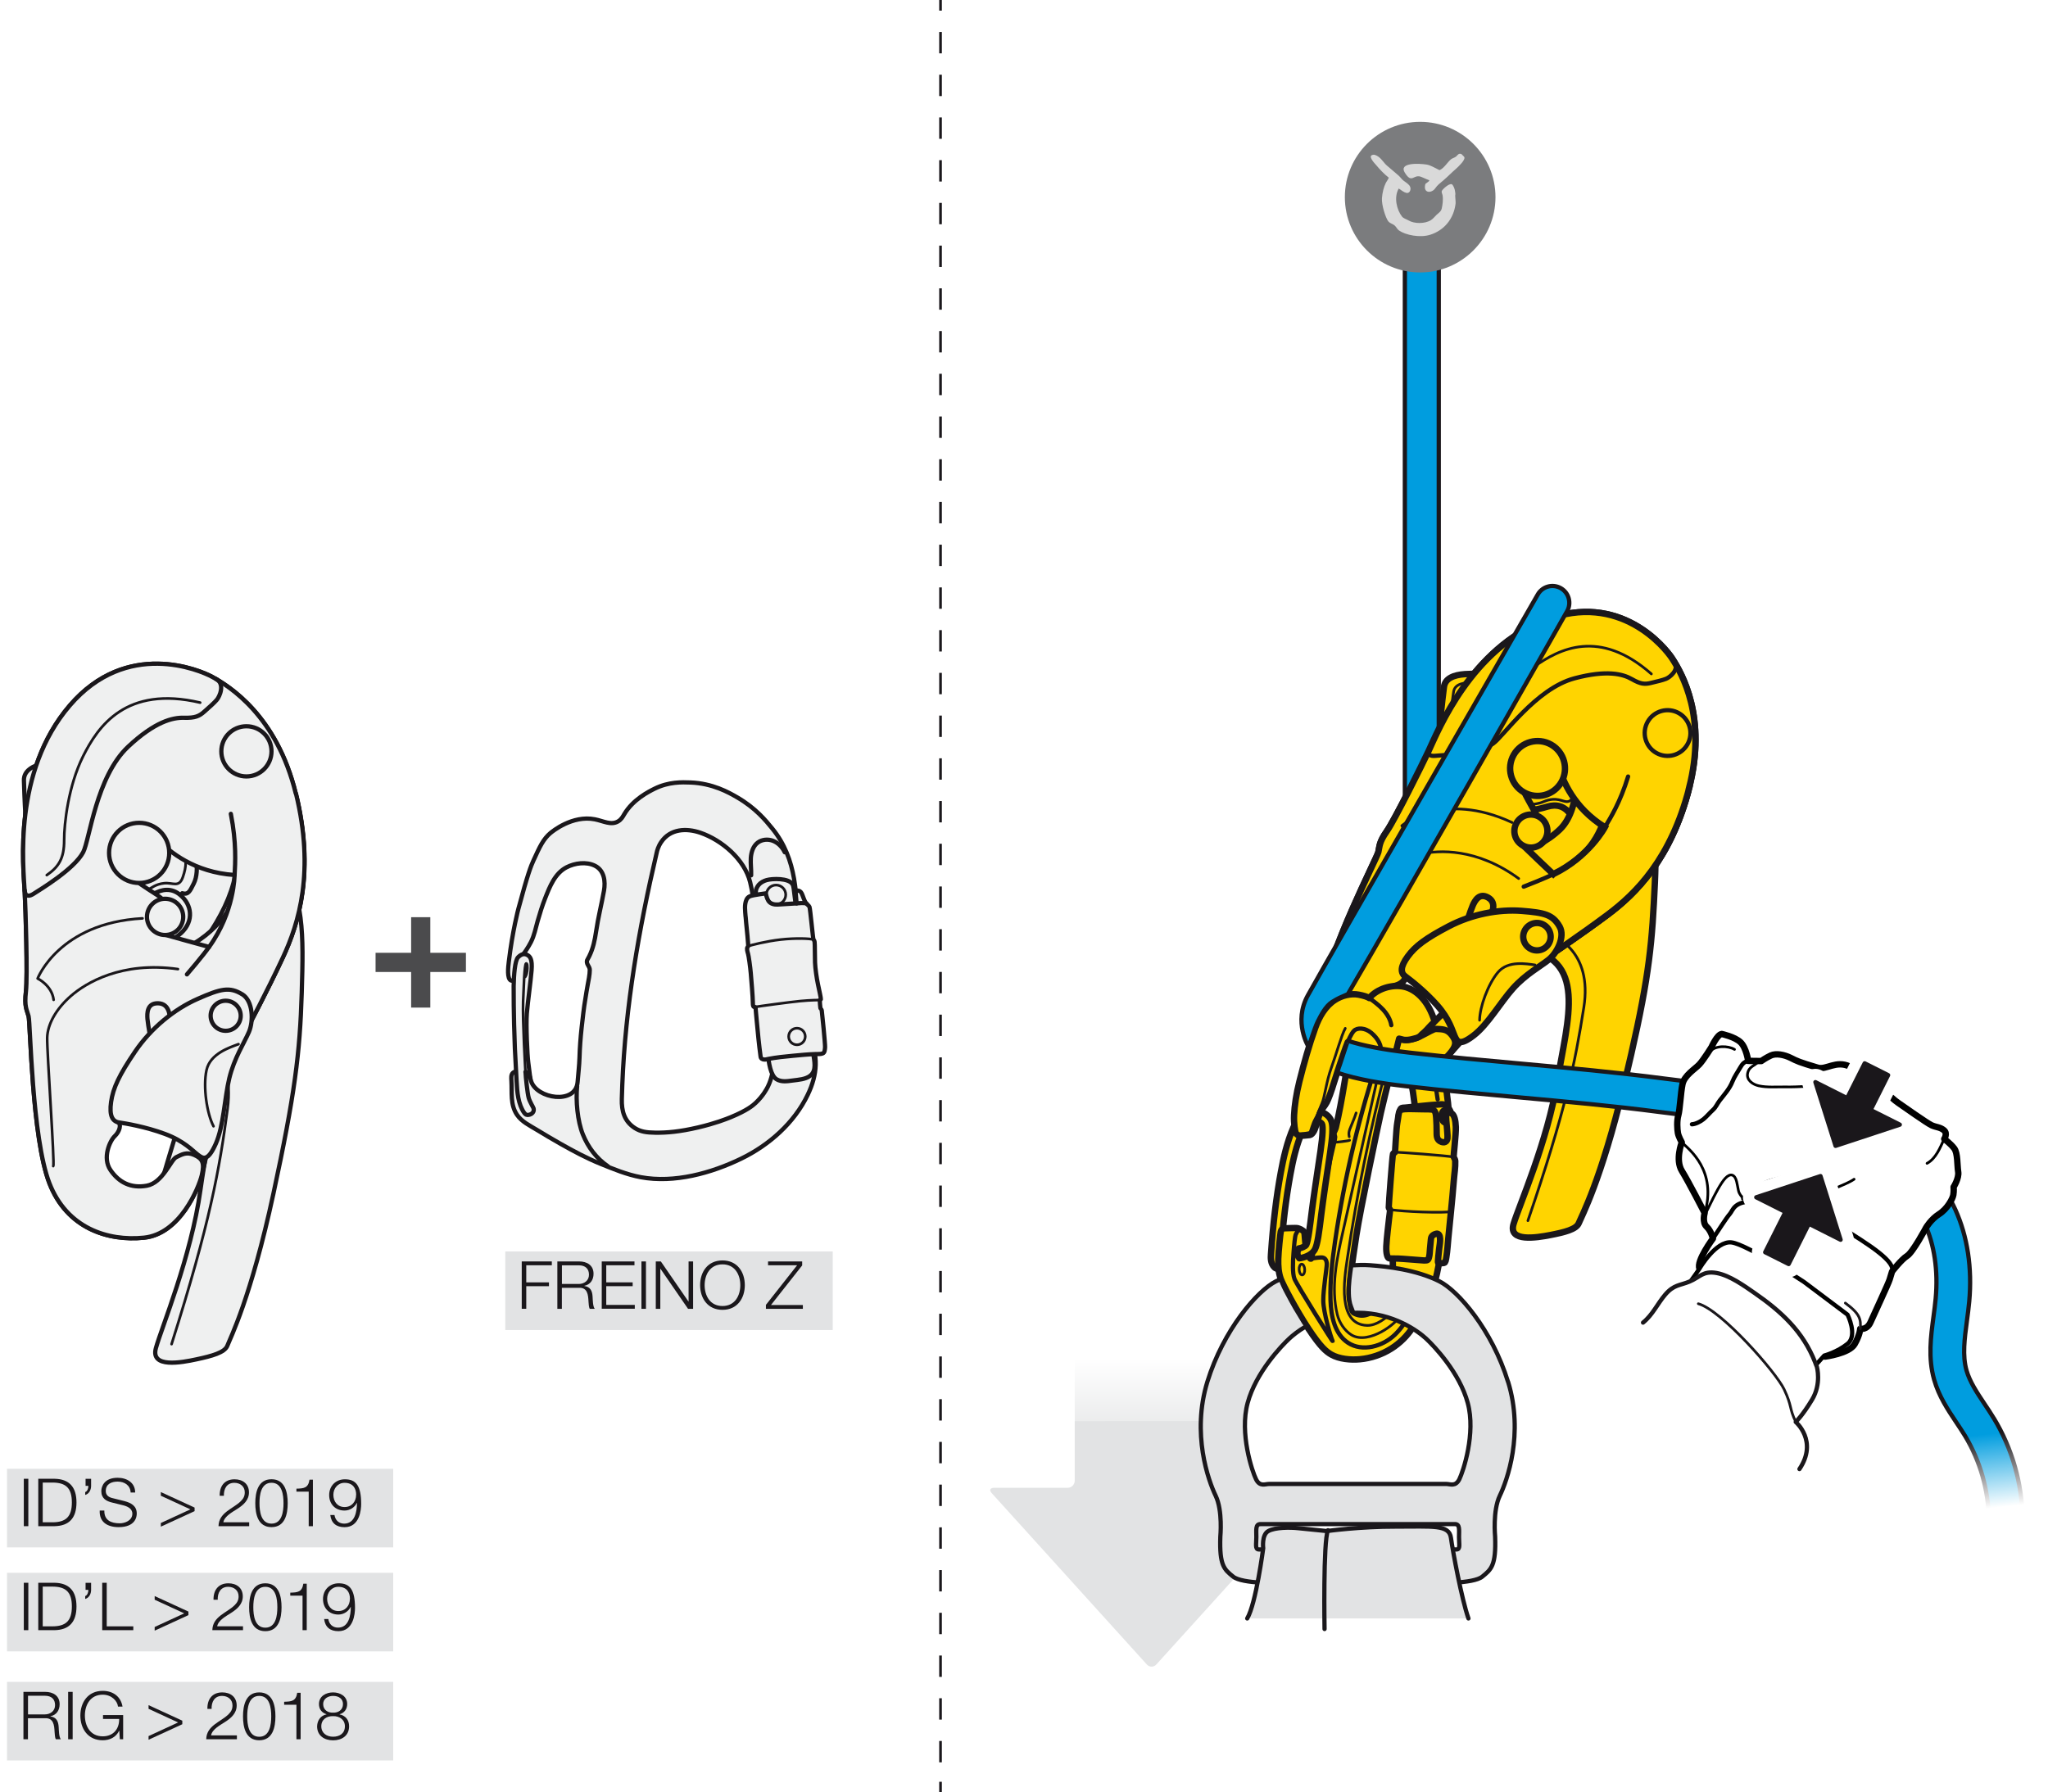 <?xml version="1.0" encoding="UTF-8"?>
<svg id="Calque_2" data-name="Calque 2" xmlns="http://www.w3.org/2000/svg" xmlns:xlink="http://www.w3.org/1999/xlink" viewBox="0 0 385.31 337.3">
  <defs>
    <style>
      .cls-1, .cls-2, .cls-3, .cls-4, .cls-5, .cls-6, .cls-7, .cls-8, .cls-9, .cls-10, .cls-11, .cls-12, .cls-13, .cls-14, .cls-15, .cls-16, .cls-17 {
        stroke-linecap: round;
        stroke-linejoin: round;
      }

      .cls-1, .cls-2, .cls-3, .cls-11, .cls-12, .cls-13 {
        fill: #fff;
      }

      .cls-1, .cls-2, .cls-4, .cls-5, .cls-6, .cls-7, .cls-18, .cls-19, .cls-10, .cls-20, .cls-14, .cls-15, .cls-16, .cls-17 {
        stroke: #1a171b;
      }

      .cls-1, .cls-8, .cls-19, .cls-20, .cls-16 {
        stroke-width: .5px;
      }

      .cls-2, .cls-5, .cls-6, .cls-7, .cls-9, .cls-10, .cls-11, .cls-17 {
        stroke-width: .8px;
      }

      .cls-3 {
        stroke: #fff;
        stroke-width: 5px;
      }

      .cls-21 {
        fill: url(#linear-gradient-2);
      }

      .cls-22 {
        fill: #d9d9d9;
      }

      .cls-23, .cls-5 {
        fill: #1a171b;
      }

      .cls-24 {
        fill: #7b7c7e;
      }

      .cls-25 {
        fill: url(#linear-gradient);
      }

      .cls-4, .cls-18 {
        fill: #ffd400;
      }

      .cls-4, .cls-18, .cls-12 {
        stroke-width: 1.2px;
      }

      .cls-6, .cls-26, .cls-27, .cls-28, .cls-29, .cls-30 {
        fill: #e2e3e4;
      }

      .cls-7 {
        fill: #009ddf;
      }

      .cls-8, .cls-9, .cls-19, .cls-20, .cls-14, .cls-15, .cls-16, .cls-17 {
        fill: none;
      }

      .cls-8, .cls-9, .cls-11, .cls-12, .cls-13 {
        stroke: #000;
      }

      .cls-19, .cls-20 {
        stroke-miterlimit: 10;
      }

      .cls-27 {
        filter: url(#drop-shadow-1);
      }

      .cls-28 {
        filter: url(#drop-shadow-3);
      }

      .cls-29 {
        filter: url(#drop-shadow-2);
      }

      .cls-30 {
        filter: url(#drop-shadow-4);
      }

      .cls-10 {
        fill: #eff0f0;
      }

      .cls-13, .cls-15 {
        stroke-width: .38px;
      }

      .cls-20 {
        stroke-dasharray: 4.02 4.02;
      }

      .cls-31 {
        fill: #4b4b4d;
      }

      .cls-14 {
        stroke-width: .24px;
      }
    </style>
    <linearGradient id="linear-gradient" x1="-2363.09" y1="1302.47" x2="-2373.12" y2="1302.47" gradientTransform="translate(1967.37 4477.87) rotate(89.94) scale(1.78 1.34)" gradientUnits="userSpaceOnUse">
      <stop offset="0" stop-color="#fff" stop-opacity="0"/>
      <stop offset="1" stop-color="#fff"/>
    </linearGradient>
    <linearGradient id="linear-gradient-2" x1="-2973.83" y1="1964.53" x2="-2984.76" y2="1949.78" gradientTransform="translate(-3186.66 350.73) rotate(152.14) scale(.93 -.82) skewX(-13.1)" gradientUnits="userSpaceOnUse">
      <stop offset="0" stop-color="#fff"/>
      <stop offset="1" stop-color="#fff" stop-opacity="0"/>
    </linearGradient>
    <filter id="drop-shadow-1" x="93.74" y="234.18" width="62.93" height="16.11" filterUnits="userSpaceOnUse">
      <feOffset dx="1.32" dy="1.32"/>
      <feGaussianBlur result="blur" stdDeviation="0"/>
      <feFlood flood-color="#1a171b" flood-opacity=".4"/>
      <feComposite in2="blur" operator="in"/>
      <feComposite in="SourceGraphic"/>
    </filter>
    <filter id="drop-shadow-2" x="0" y="275.08" width="73.98" height="16.11" filterUnits="userSpaceOnUse">
      <feOffset dx="1.32" dy="1.32"/>
      <feGaussianBlur result="blur-2" stdDeviation="0"/>
      <feFlood flood-color="#1a171b" flood-opacity=".4"/>
      <feComposite in2="blur-2" operator="in"/>
      <feComposite in="SourceGraphic"/>
    </filter>
    <filter id="drop-shadow-3" x="0" y="294.65" width="73.98" height="16.11" filterUnits="userSpaceOnUse">
      <feOffset dx="1.32" dy="1.32"/>
      <feGaussianBlur result="blur-3" stdDeviation="0"/>
      <feFlood flood-color="#1a171b" flood-opacity=".4"/>
      <feComposite in2="blur-3" operator="in"/>
      <feComposite in="SourceGraphic"/>
    </filter>
    <filter id="drop-shadow-4" x="0" y="315.18" width="73.98" height="16.11" filterUnits="userSpaceOnUse">
      <feOffset dx="1.32" dy="1.32"/>
      <feGaussianBlur result="blur-4" stdDeviation="0"/>
      <feFlood flood-color="#1a171b" flood-opacity=".4"/>
      <feComposite in2="blur-4" operator="in"/>
      <feComposite in="SourceGraphic"/>
    </filter>
  </defs>
  <g id="Calque_1-2" data-name="Calque 1">
    <g>
      <g>
        <path class="cls-26" d="M231.13,247.53v31.1c0,.74.6,1.35,1.34,1.35h13.84c.74,0,.94.45.44,1l-29.19,32.24c-.5.55-1.31.55-1.8,0l-29.18-32.24c-.5-.55-.3-1,.44-1h13.84c.74,0,1.34-.6,1.34-1.35v-31.1"/>
        <polygon class="cls-25" points="200.61 267.44 200.59 246.21 232.37 246.18 232.4 267.4 200.61 267.44"/>
      </g>
      <g>
        <line class="cls-19" x1="176.95" x2="176.95" y2="2"/>
        <line class="cls-20" x1="176.95" y1="6.02" x2="176.95" y2="333.29"/>
        <line class="cls-19" x1="176.95" y1="335.3" x2="176.95" y2="337.3"/>
      </g>
      <g>
        <circle class="cls-17" cx="31.06" cy="172.54" r="3.41"/>
        <circle class="cls-17" cx="26.18" cy="160.5" r="5.66"/>
        <g>
          <g>
            <circle class="cls-17" cx="31.17" cy="172.49" r="2.77"/>
            <circle class="cls-17" cx="31.17" cy="172.49" r="15.75"/>
            <path class="cls-10" d="M29.59,196.86c-13.43-1.17-23.65-12.5-22.78-25.95.88-13.46,12.5-23.65,25.95-22.78,8.59.56,15.95,5.45,19.76,12.51,4.71,8.73,4.59,14.76,4.25,26.15-.34,11.38-1.29,19.1-5.33,37.83-4.22,19.59-8.17,27.3-8.66,28.61-.49,1.31-2.95,1.96-5.8,2.57-2.86.62-8.7,1.71-7.65-2.11,1.05-3.82,6.62-17.14,8.38-29.77,1.76-12.63,5.93-25.83-8.12-27.06Z"/>
          </g>
          <path class="cls-16" d="M31.78,192.66c5.05.73,12.59,4.44,11.03,16.02-1.56,11.57-3.26,21.25-10.53,44.26"/>
        </g>
        <path class="cls-10" d="M55.64,149.31c-3.58-14.64-12.5-20.17-15.69-21.92-2.41-1.32-16.1-7.12-26.82,5.37s-8.74,30.3-8.48,35.14c.17,3.19.56,15.8.23,18.68-.33,2.88.16,3.4.5,4.66s.62,22.87,3.9,31.38c3.28,8.51,11,10.98,17.8,10.29,6.8-.69,10.28-9.39,10.88-11.75.75-2.99,4.06-18.55,8.69-27.89,0,0,.01-.02.03-.06.36-.67,3.59-6.75,6.48-12.95,3.07-6.57,6.06-16.3,2.49-30.94ZM35.18,206.08c-.45,2.17-3.53,11.99-4.14,14.16-.61,2.17-3.24,4.28-7.19,3.15-3.95-1.12-4.56-4.49-3.85-7.44.71-2.94,3.2-11.14,4.13-13.77.93-2.63,3.63-4.27,7.19-3.23,4.22,1.23,4.31,4.96,3.86,7.13Z"/>
        <path class="cls-16" d="M6.04,191c.86.02,1.29.14,1.44,2.52s1.69,20.65,1.85,22.71c.16,2.05-.31,3.55-.31,3.55"/>
        <path class="cls-16" d="M25.84,125.28s-2.36,2.64-2.74,3.09-1.2,1.37.48,2.9c1.68,1.54,21.19,18.34,21.72,18.84.77.72,1.53.46,2.81-.57,1.29-1.04-.19-1.68-.19-1.68,0,0-.77.68-1,.9s-.57.4-1.34-.36c-.77-.77-20.34-18.1-20.8-18.44s-.86-.86-.19-1.54c.67-.68,3.27-3.45,3.27-3.45"/>
        <line class="cls-16" x1="27.39" y1="132.09" x2="32.49" y2="126.12"/>
        <line class="cls-16" x1="28.75" y1="133.53" x2="34.14" y2="127.29"/>
        <path class="cls-17" d="M7.82,169.63c.63.9,3.59,4.79,5.47,5.11,1.87.32,2.71-.62,2.81-1.69"/>
        <g>
          <path class="cls-10" d="M43.16,154.11c-3.57-8.12-9.35-9.79-9.35-9.79-.17-.76-.83-1.94-1.89-2.21-1.62-.41-5.47-1.44-6.92-1.25-2.27.31-14.56,2.23-16.65,2.71-2.22.51-3.91,1.48-3.85,3.31.06,1.83.33,11.06,1.26,17.4.92,6.34,4.7,9.51,7.1,12.66,2.41,3.15,7.37,9.54,7.37,9.54l12.54-2.83,5.25-6.04c5.27-7.19,8.71-15.38,5.14-23.51ZM33,176.42c-3.57,2.27-9.64,2.49-12.98,1.3-2.89-1.02-3.9-3.89-2.83-6.44.7-1.67,3.01-3.02,4.45-2.62,1.44.4,2.51.71,3.88.58,1.37-.14,2.52-.66,3.98-1.33,1.46-.67,3.4-.86,5.17,1.28,1.66,2,1.62,5.13-1.68,7.23Z"/>
          <path class="cls-17" d="M33.82,144.32c.18.84,2.92,16.69,3.1,17.77s.2,2.88-.47,4.18-.95,2.18-2.17,1.82"/>
          <path class="cls-16" d="M15.76,172.87s.14-2.11,1.07-3.29,1.94-1.86,3.44-2.07c1.5-.21,2.26.22,3.76.54,1.49.32,3.08-.31,3.77-.61s1.43-1.06,3.09-1.23c1.65-.17,2.79.91,3.51-1.15.71-2.07.73-3.22.07-6.64-.65-3.42-1.84-10.73-2.09-12.16-.25-1.42-.17-1.87-.61-2.19-.78-.57-6.15-1.63-7.23-1.45-1.09.18-12.45,2.09-14.67,2.51-1.17.22-3.17.62-3.23,2.33-.04,1.15.49,14.63.8,16.86.29,2.06,2.92,7.5,6.74,9.16"/>
        </g>
        <g>
          <path class="cls-10" d="M46.67,193.2c.36-.67,3.59-6.75,6.48-12.95,3.02-6.45,5.94-15.97,2.66-30.18-1.66-.86-3.84-1.2-6.66-.27-3.92,1.29-3,3.26-3.04,4.55-.04,1.29.9,10.17-2.61,16.11-3.51,5.94-8.88,8.92-17.46,11.17-8.59,2.24-14.2,6.19-15.21,7.88-.79,1.31-1.34,1.8-1.08,4.07.26,2.27,1.1,10.93,1.37,12.88.27,1.95,1.94,3.94,4.64,3.8,2.7-.14,4.92-2.45,5.87-5.45.95-2.99,2.87-8.15,7.83-7.54,5.61.7,6.88,3.67,7.16,5.9.44,3.48-2.21,7.71-1.28,9.14.93,1.43,2.42,2.33,4.4.99.04-.03.1-.07.15-.1,1.56-6.08,3.91-14.19,6.76-19.94,0,0,.01-.02.03-.06Z"/>
          <path class="cls-16" d="M12.09,202.39c2.07-.48,5.13-1.48,7.66-3.03,2.53-1.55,6.68-4.41,11.89-3.24,3.87.87,6.51,3.54,6.43,6.35-.08,2.81-1.49,6.78.72,9.11"/>
          <path class="cls-16" d="M11.2,191.43c1.97-.92,6.22-1.67,13.16-2.23,6.94-.56,15.59-.22,21.48-5.46,5.88-5.25,10.5-19.52,1.27-30.17"/>
        </g>
        <g>
          <path class="cls-10" d="M55.64,149.31c-3.58-14.64-12.5-20.17-15.69-21.92-2.41-1.32-16.1-7.12-26.82,5.37s-8.74,30.3-8.48,35.14c.17,3.19.56,15.8.23,18.68-.33,2.88.16,3.4.5,4.66s.62,22.87,3.9,31.38c3.28,8.51,11,10.98,17.8,10.29,6.8-.69,10.31-9.38,10.88-11.75.57-2.37.09-3.14-1.4-3.81-1.49-.67-2.38-.07-3.4.41-1.02.47-2.52,4.83-5.55,5.37-3.03.54-5.26-.65-6.83-2.95-1.57-2.3-.1-5.53.81-6.38.9-.85,1.32-2.22.58-2.62-.74-.4-1.73-1.18-.78-3.54.94-2.36,13.52-11.81,13.52-11.81l5.78.04,5.98-2.6s3.44-6.43,6.52-13.01c3.07-6.57,6.06-16.3,2.49-30.94ZM31.91,192.48l-3.35,4.32s-.74-3.98-.82-5.06c-.08-1.08-.09-3,2.01-2.94,2.09.06,2.31,2.27,2.16,3.68ZM39.33,178.2s-8.19-2.24-9.28-2.57c-1.1-.33-2.26-1.44-1.9-3.58.35-2.02,2.53-2.04,2.33-2.84-.14-.59-4.93-2.9-6.76-5.2-1.49-1.88-2.42-4.35-.55-6.33,1.9-2.02,4.11-1.94,6.46.34,2.35,2.28,6.87,6.13,14.5,6.64,0,0,0,6.94-4.8,13.55Z"/>
          <path class="cls-17" d="M4.65,167.54c.09,1.26.84,1.21,1.74.61s7.56-4.54,9.26-7.78c1.22-2.34,2.43-14.21,8.46-19.86,5.03-4.71,8.37-5.5,10.5-5.44s2.88-.3,3.87-1.19c1.03-.93,1.8-1.58,2.32-2.2.52-.61,1.59-2.97-.14-3.9"/>
          <path class="cls-16" d="M8.8,164.68c2.24-1.53,3.28-3.16,3.27-6.55-.01-3.15.79-10.28,3.58-15.85,2.79-5.57,8.03-13.34,22.01-10.06"/>
          <path class="cls-16" d="M26.81,172.82c-15.72.87-19.73,11.32-19.73,11.32,0,0,2.68,1.28,3.01,4.01"/>
          <path class="cls-16" d="M10.02,219.44c.31-.29-1.21-21.66-1.14-24.18.07-2.51,1.66-5.39,4.44-7.82,2.78-2.44,9.54-6.58,20.16-5.07"/>
          <path class="cls-17" d="M39.33,178.2c-.93,1.4-4.16,5.16-4.16,5.16"/>
          <path class="cls-17" d="M44.14,164.65c.12-2.25.37-6.02-.71-11.5"/>
          <circle class="cls-10" cx="46.36" cy="141.39" r="4.72"/>
          <circle class="cls-10" cx="31.06" cy="172.54" r="3.41"/>
          <circle class="cls-10" cx="26.18" cy="160.5" r="5.66"/>
          <g>
            <path class="cls-10" d="M45.57,187.1c2.05,1.26,2.14,5.06,1.27,7.09-.87,2.03-2.78,4.92-3.7,8.72-.91,3.8-1.06,9.01-2.55,12.35-1.49,3.34-2.36,2.8-3.36,2.04s-2.57-2.57-6.21-3.92c-3.64-1.35-7.37-1.97-8.61-2.15s-1.88-1.23-1.51-3.86,1.54-5.1,4.53-9.5c2.99-4.4,7.35-7.96,11.74-9.89,4.39-1.94,6.02-2.33,8.4-.87Z"/>
            <path class="cls-16" d="M44.87,196.49c-1.63.62-5.34,1.76-6.02,4.9-.68,3.14.07,8.16,1.32,10.55"/>
            <circle class="cls-10" cx="42.46" cy="191.15" r="2.83"/>
          </g>
        </g>
      </g>
      <polygon class="cls-31" points="80.96 179.3 87.66 179.3 87.66 182.91 80.96 182.91 80.96 189.61 77.35 189.61 77.35 182.91 70.66 182.91 70.66 179.3 77.35 179.3 77.35 172.6 80.96 172.6 80.96 179.3"/>
      <path class="cls-15" d="M290.72,157.94c-.85,1.49-2.75,2.01-4.24,1.15-1.49-.85-2.01-2.75-1.15-4.24.85-1.49,2.75-2.01,4.24-1.15,1.49.85,2.01,2.75,1.15,4.24Z"/>
      <path class="cls-15" d="M293.76,147.18c-1.42,2.47-4.57,3.33-7.05,1.92-2.47-1.42-3.33-4.57-1.92-7.05,1.42-2.47,4.57-3.33,7.05-1.92,2.47,1.42,3.33,4.57,1.92,7.05Z"/>
      <g>
        <g>
          <path class="cls-15" d="M285.6,156.13c-.12,1.39.91,2.62,2.3,2.74,1.39.12,2.62-.91,2.74-2.3.12-1.39-.91-2.62-2.3-2.74-1.39-.12-2.62.91-2.74,2.3Z"/>
          <path class="cls-15" d="M273.81,155.09c-.69,7.9,5.15,14.87,13.05,15.56,7.9.69,14.87-5.15,15.56-13.05.69-7.9-5.15-14.87-13.05-15.56-7.9-.69-14.87,5.15-15.56,13.05Z"/>
          <path class="cls-18" d="M286.17,178.53c-12.22-1.34-21.31-11.88-20.23-24.13,1.08-12.25,11.88-21.31,24.13-20.23,7.82.69,14.43,5.3,17.76,11.81,4.11,8.06,3.88,13.55,3.33,23.92-.54,10.37-1.57,17.39-5.64,34.38-4.26,17.77-8.02,24.72-8.49,25.9-.47,1.18-2.73,1.72-5.34,2.23-2.62.51-7.97,1.38-6.93-2.08,1.04-3.46,6.39-15.49,8.26-26.97,1.87-11.48,5.94-23.43-6.85-24.84Z"/>
        </g>
        <path class="cls-16" d="M288.25,174.75c4.59.77,11.39,4.31,9.73,14.83-1.66,10.52-3.41,19.31-10.52,40.13"/>
      </g>
      <path class="cls-18" d="M317.78,148.31c3.43-13.31-1.36-21.59-3.17-24.38-1.36-2.1-9.88-12.66-23.87-7.24-13.99,5.42-20.08,20.59-21.95,24.59-1.24,2.64-6.36,12.94-7.86,15.11-1.51,2.17-1.34,2.8-1.61,3.96-.27,1.16-9.36,18.65-10.38,26.9-1.03,8.25,4.11,13.56,9.87,15.94,5.76,2.38,12.31-3.12,13.81-4.76,1.89-2.08,11.26-13.16,19-18.68,0,0,.02-.01.05-.03.57-.38,5.79-3.88,10.79-7.61,5.3-3.96,11.9-10.49,15.33-23.8ZM276.88,185.12c-1.3,1.55-8,8.12-9.43,9.6-1.42,1.48-4.45,2.04-7.13-.56-2.69-2.6-1.72-5.57.11-7.64,1.84-2.06,7.37-7.58,9.25-9.29,1.88-1.71,4.75-1.87,7.17.5,2.86,2.8,1.33,5.84.03,7.39Z"/>
      <path class="cls-14" d="M259.95,160.45c.68.39.98.67.07,2.65-.9,1.98-7.54,17.33-8.29,19.05-.76,1.72-1.78,2.72-1.78,2.72"/>
      <path class="cls-14" d="M304.18,116.16s-3.03,1.11-3.54,1.31c-.51.2-1.56.58-.87,2.54.69,1.96,9.13,23.87,9.34,24.5.31.91,1.03,1.03,2.51.75,1.48-.28.58-1.43.58-1.43,0,0-.91.22-1.2.29-.29.08-.63.08-.92-.87-.29-.95-8.55-23.31-8.77-23.78-.22-.47-.32-1.07.51-1.32.83-.26,4.11-1.37,4.11-1.37"/>
      <line class="cls-14" x1="302.5" y1="122.3" x2="309.16" y2="119.7"/>
      <line class="cls-14" x1="302.97" y1="124.04" x2="309.99" y2="121.35"/>
      <path class="cls-15" d="M270.59,144.04c.12.99.83,5.39,2.19,6.46,1.37,1.06,2.44.67,2.99-.15"/>
      <g>
        <path class="cls-18" d="M305.48,141.25c-2.07-7.82-7.04-10.14-7.04-10.14-.05-.71-.48-1.87-1.39-2.25-1.41-.6-4.73-2.07-6.06-2.1-2.09-.04-13.43-.04-15.39.1-2.07.15-3.73.78-3.94,2.44-.21,1.66-1.26,10.01-1.32,15.85-.06,5.84,2.89,9.23,4.61,12.41,1.72,3.18,5.29,9.63,5.29,9.63l11.7-.79,5.58-4.7c5.76-5.73,10.02-12.63,7.95-20.45ZM293.18,159.92c-3.53,1.54-9.03.88-11.88-.65-2.46-1.33-2.97-4.06-1.64-6.2.87-1.41,3.14-2.29,4.38-1.73s2.16,1,3.42,1.07,2.37-.24,3.77-.64c1.41-.4,3.19-.3,4.48,1.88,1.21,2.04.74,4.85-2.53,6.27Z"/>
        <path class="cls-17" d="M298.44,131.11c.04.78.28,15.45.29,16.44.01,1-.23,2.62-1.01,3.7-.78,1.08-1.16,1.83-2.21,1.33"/>
        <path class="cls-16" d="M278.14,154.29s.42-1.88,1.43-2.81c1.01-.93,2.01-1.4,3.39-1.38,1.38.02,2.01.51,3.31,1.02,1.3.5,2.81.15,3.48-.02.67-.17,1.44-.75,2.95-.68,1.51.08,2.39,1.22,3.32-.54.93-1.76,1.11-2.8,1-5.97-.11-3.18-.14-9.93-.17-11.25-.03-1.32.11-1.71-.24-2.06-.62-.62-5.31-2.33-6.31-2.33-1.01,0-11.51.13-13.57.19-1.09.03-2.94.11-3.24,1.64-.2,1.03-1.62,13.25-1.65,15.31-.03,1.89,1.57,7.17,4.78,9.2"/>
      </g>
      <g>
        <path class="cls-18" d="M291.66,179.72c.57-.38,5.79-3.88,10.79-7.61,5.2-3.89,11.66-10.28,15.14-23.11-.96-1.41-2.57-2.62-5.24-3.09-3.71-.65-3.82,1.33-4.41,2.35-.59,1.02-3.65,8.56-9.03,11.83-5.38,3.27-10.98,3.35-18.85,1.45-7.87-1.9-14.08-1.14-15.63-.22-1.2.72-1.85.86-2.62,2.8-.77,1.94-3.82,9.26-4.45,10.94s-.14,4,2.09,5.05c2.23,1.05,5.01.15,7.06-1.85s5.82-5.32,9.54-2.69c4.21,2.97,3.94,5.92,3.21,7.83-1.14,2.99-5.1,5.24-4.96,6.79.13,1.55.94,2.92,3.11,2.69.05,0,.11-.01.17-.02,3.87-4.22,9.26-9.72,14.02-13.12,0,0,.02-.01.05-.03Z"/>
        <path class="cls-14" d="M259.91,172.21c1.87.5,4.76,1.02,7.47.86,2.71-.16,7.27-.66,10.95,2.52,2.74,2.36,3.71,5.65,2.43,7.87-1.27,2.23-4.12,4.81-3.35,7.64"/>
        <path class="cls-14" d="M263.92,163.02c1.98.11,5.72,1.34,11.54,3.88,5.82,2.54,12.63,6.54,19.62,4.86,6.99-1.68,16.85-11.16,14.02-23.7"/>
      </g>
      <path class="cls-7" d="M267.5,174.73c-1.76,0-3.19-1.43-3.19-3.19V47.12c0-1.76,1.43-3.19,3.19-3.19s3.19,1.43,3.19,3.19v124.42c0,1.76-1.43,3.19-3.19,3.19Z"/>
      <path class="cls-18" d="M280.21,167.74c-.2,0-.39,0-.58,0-2.17-.07-3.62-.59-4.55-1.62-1.19-1.3-1.09-3.32.22-4.51,1.1-1,2.71-1.09,3.9-.31,1.79.32,9.36-.49,14.28-5.22,4.26-4.09,3.38-13.97,2.68-17.43-.35-1.73.77-3.41,2.5-3.76,1.71-.34,3.41.77,3.76,2.5.33,1.62,2.99,16.08-4.52,23.29-5.1,4.9-12.6,7.06-17.69,7.06Z"/>
      <g>
        <path class="cls-18" d="M317.78,148.31c3.43-13.31-1.36-21.59-3.17-24.38-1.36-2.1-9.88-12.66-23.87-7.24-13.99,5.42-20.08,20.59-21.95,24.59-1.24,2.64-6.36,12.94-7.86,15.11-1.51,2.17-1.34,2.8-1.61,3.96-.27,1.16-9.36,18.65-10.38,26.9-1.03,8.25,4.11,13.56,9.87,15.94,5.76,2.38,12.33-3.1,13.81-4.76,1.48-1.66,1.42-2.48.51-3.66-.91-1.18-1.89-1.08-2.91-1.14-1.02-.06-4.11,2.79-6.77,1.93-2.67-.87-3.95-2.79-4.21-5.31-.27-2.53,2.3-4.49,3.4-4.78,1.09-.3,2.02-1.22,1.59-1.86-.43-.64-.88-1.69.9-3.18,1.78-1.49,15.95-3.67,15.95-3.67l4.63,2.52,5.92.49s5.54-3.69,10.84-7.65c5.3-3.96,11.9-10.49,15.33-23.8ZM280.11,172.79l-4.55,2.03s1.12-3.52,1.52-4.42c.4-.9,1.22-2.45,2.88-1.5,1.66.95.88,2.82.15,3.89ZM292.23,164.5s-5.62-5.33-6.35-6.07c-.74-.74-1.2-2.13.02-3.7,1.15-1.48,2.91-.55,3.1-1.28.14-.54-2.72-4.45-3.19-7.09-.39-2.15-.07-4.54,2.29-5.33,2.4-.8,4.14.21,5.04,3.05.91,2.84,2.88,7.89,8.8,11.59,0,0-2.98,5.58-9.7,8.82Z"/>
        <path class="cls-17" d="M268.94,140.99c-.47,1.05.16,1.34,1.13,1.24.98-.1,8.03-.39,10.79-2.26,1.99-1.35,8.07-10.37,15.36-12.32,6.08-1.62,9.1-.82,10.79.15,1.69.97,2.44,1,3.63.71,1.23-.3,2.13-.5,2.81-.77s2.56-1.7,1.56-3.19"/>
        <path class="cls-16" d="M273.51,140.49c2.47-.27,4-1.12,5.45-3.86,1.35-2.54,5.06-7.92,9.71-11.2,4.65-3.28,12.2-7.26,22.02,1.39"/>
        <path class="cls-16" d="M284.48,154.78c-13.01-6.07-20.74.6-20.74.6,0,0,1.6,2.19.69,4.52"/>
        <path class="cls-16" d="M250.9,185.02c.38-.1,8.36-17.93,9.5-19.92,1.14-1.99,3.65-3.61,6.94-4.38,3.29-.76,10.5-1.18,18.39,4.61"/>
        <path class="cls-17" d="M292.23,164.5c-1.35.72-5.56,2.35-5.56,2.35"/>
        <path class="cls-17" d="M301.93,155.68c1.06-1.76,2.89-4.68,4.38-9.55"/>
        <path class="cls-17" d="M317.47,140.08c-1.18,2.06-3.81,2.78-5.87,1.6-2.06-1.18-2.78-3.81-1.6-5.87,1.18-2.06,3.81-2.78,5.87-1.6,2.06,1.18,2.78,3.81,1.6,5.87Z"/>
        <path class="cls-18" d="M290.72,157.94c-.85,1.49-2.75,2.01-4.24,1.15-1.49-.85-2.01-2.75-1.15-4.24.85-1.49,2.75-2.01,4.24-1.15,1.49.85,2.01,2.75,1.15,4.24Z"/>
        <g>
          <path class="cls-18" d="M293.41,174.34c1.11,1.9-.46,4.99-2.03,6.25-1.57,1.26-4.36,2.76-6.73,5.41-2.37,2.66-4.73,6.79-7.37,8.83-2.64,2.04-3.1,1.24-3.58.19-.48-1.05-.96-3.18-3.3-5.83-2.34-2.65-5.08-4.76-6-5.44-.92-.68-.98-1.8.45-3.76,1.43-1.96,3.43-3.44,7.73-5.69,4.3-2.25,9.34-3.23,13.7-2.89,4.36.34,5.84.72,7.13,2.92Z"/>
          <path class="cls-16" d="M288.8,181.59c-1.58-.21-5.05-.88-6.95,1.35-1.9,2.23-3.46,6.59-3.48,9.05"/>
          <path class="cls-18" d="M291.4,177.55c-.71,1.24-2.29,1.67-3.52.96-1.24-.71-1.67-2.29-.96-3.52.71-1.24,2.29-1.67,3.52-.96s1.67,2.29.96,3.52Z"/>
        </g>
      </g>
      <g>
        <path class="cls-4" d="M245,212.05c.13.24.16.54.04.82-1.17,2.67-1.8,5.59-2.26,8.1-.84,4.57-1.44,9.55-1.82,15.22-.01.21-.06.83.11.98.37.35.38.94.03,1.31s-.94.38-1.31.03c-.79-.75-.71-1.9-.67-2.45.39-5.74.99-10.78,1.85-15.43.48-2.62,1.14-5.67,2.39-8.51.21-.47.75-.68,1.22-.47.19.09.34.23.44.4Z"/>
        <path class="cls-4" d="M263.92,241.13c-.5-.03-1.19,0-1.42-.27-.23-.27-.36-.9-.43-1.83s-.07-9.19.29-9.48c.37-.29,8.65.31,8.87.54s.15,2.2-.05,4.47c-.21,2.27-.85,5.34-1.03,5.89-.19.54-.37,1.08-1.18,1.13-.81.05-5.04-.45-5.04-.45Z"/>
        <g>
          <path class="cls-4" d="M267.56,194.6c.31-.26.6-.54.88-.83.3-.31.57-.65.88-.95.09-.09.19-.17.28-.26.03-.03.32-.26.32-.28-.02-.06-.03-.13-.05-.19-.52-1.65-1.31-3.25-2.51-4.5-.88-.92-1.99-1.64-3.23-1.91-2.24-.49-5.03.38-6.52,2.14-.33-.23-1.08-.47-1.99-.64-1.48-.28-3.18.17-4.43.97-1.86,1.18-3.01,3.22-3.75,5.3-1.17,3.27-2.12,6.68-2.97,10.05-.6,2.38-.92,4.63-1,6.29-.09,1.66.2,3.14.29,3.36.09.22.4.51.69.56s1.64-.05,1.96-.11c.32-.06.54-.3.81-.77.27-.47.83-2.45,1.11-3.27.28-.83.92-1.41,1.28-2.11.35-.69.8-1.85,1.43-3.92.62-2.07,2.35-7.09,2.51-7.39.16-.29.16-.03.26.42.26,1.17-.04,2.25-.23,3.4-.23,1.37-.45,2.73-.68,4.1-.46,2.73-.94,5.45-1.59,8.14-.09.37-.38.8-.42,1.05-.04.25.1.56.12.75s-.45,2.06-.95,4.24c-.5,2.18-3.23,17.51-3.27,17.97s-.05.7-.23.65c-.17-.05-.51-.83-.78-1.74-.26-.91-.26-2.93-.41-3.26s-.84-.62-1.19-.73c-.35-.1-2.41.03-2.66.02-.24-.01-.48.29-.56.63-.08.34-.44,3.79-.47,5.12s.04,2.53.45,3.71c.41,1.18,2.98,6.01,5.25,9.46,2.27,3.44,3.33,4.28,4.25,4.82,1.5.87,3.71,1.06,5.4.9,2.1-.19,4.16-.89,5.94-2.02,1.61-1.02,2.99-2.4,4.03-3.99.88-1.35,1.39-2.82,2.03-4.29.34-.77.19-1.57.15-2.19-.05-.62.1-.99.24-1.48.14-.49.1-.88-.01-.99s-2.41.21-2.59.19c-.18-.02-.06-.43-.14-.68-.08-.25-.24-.34-.24-.34,0,0-1.28.12-1.53.2-.25.08-.31.93-.62,1.33-.52.68-1.19,1.23-1.75,1.89-.62.73-1.21,1.5-1.87,2.2-1.26,1.32-2.88,2.34-4.68,1.4-.33-.17-.53-.53-.83-2.59-.31-2.06.47-7.05,1.22-11.98s4.01-20.37,4.6-23.03c.59-2.66,3.43-13.9,3.44-13.96,0,0,.79.21.89.22.5.06,1.12,0,1.61-.14.57-.16,1.02-.2,1.47-.58.03-.03.34-.35.37-.38Z"/>
          <path class="cls-4" d="M271.3,199.72c-.89.83-1.92,1.57-2.99,2.11-.72.36-1.47.6-2.19.96-.24.12-.47.22-.71.3.65,3.26.95,6.58,1.35,9.95.06.51.14,1.05.47,1.44.33.39.86.56,1.35.7,1.13.31,2.37.56,3.46.12.15-.06.31-.14.4-.28.1-.14.11-.32.13-.5.17-2.32.12-4.65-.14-6.96-.29-2.62-.72-5.23-1.13-7.84Z"/>
          <path class="cls-17" d="M244.16,231.15c.12.37-.19.78-.36,1.11-.17.33-.32,1.99-.44,3.58-.12,1.59-.22,3.76.18,4.82s7.54,12.46,7.16,11.66c-.35-.75-1.72-5.38-1.74-7.55-.01-2.16.68-6.23.66-6.92-.03-.69-.28-1.25-1.08-1.22-.8.03-1.6.18-1.6.18"/>
          <path class="cls-17" d="M267.19,242.52c-1.03,3.06-2.39,6.37-4.76,8.65-2.32,2.23-6.12,3.28-8.81,1.52-2.53-1.65-3.21-5.03-3.3-8.05-.11-3.7.33-7.4.86-11.06,1.77-12.06,4.6-23.96,8.51-35.5.42-1.24-.51-2.73-1.7-3.72s-2.66-1-3.26-.38c-.6.62-1.2,2.18-1.2,2.18"/>
          <path class="cls-16" d="M244.46,213.37s1.81-.12,1.99-.33c.18-.21.47-1.6.99-2.48.52-.87.72-1.68,1.27-2.92.55-1.24.79-4.01,1.77-6.71.98-2.7,1.9-6.14,2.62-7.41"/>
          <path class="cls-16" d="M265.12,242.18c-1.41,2.43-2.92,4.97-5.33,6.43-.79.48-1.69.84-2.61.81-5.63-.19-4.25-8.82-3.73-12.34,1.82-12.38,4.33-24.66,7.52-36.75"/>
          <path class="cls-16" d="M259.93,199.46c-2.42,10.77-4.85,21.54-7.27,32.31-1.16,5.14-2.31,10.5-1.06,15.62.36,1.47,1.36,3.02,2.65,3.81,1.68,1.03,3.93.36,5.66-.58,3.07-1.68,5.1-4.42,6.3-7.71"/>
          <path class="cls-16" d="M250.96,214.97c.41,0,2.68-.24,2.95-.39"/>
          <path class="cls-16" d="M253.84,213.91c-.11-.52-.08-.89.11-1.41.19-.51.97-2.29,1.19-3.06"/>
          <path class="cls-17" d="M269.64,201.67c.33,1.73.59,3.47.84,5.22"/>
          <path class="cls-17" d="M257.61,187.81c.91.67,1.82,1.34,2.59,2.17.76.83,1.38,1.83,1.56,2.94"/>
          <path class="cls-16" d="M244.89,237.89c.29-.02.55.43.58.99.03.56-.18,1.03-.47,1.04-.29.02-.55-.43-.58-.99-.03-.56.18-1.03.47-1.04Z"/>
        </g>
        <path class="cls-4" d="M247.88,210.93s-.02.04-.03.07c.07.03.14.06.22.08,0,0,.59.16.69.56.12.47.16,1.72-.32,4.96-.05.34-.12.82-.21,1.41-.4,2.7-1.16,7.74-1.45,10.13-.28,2.28-.66,5.41-1.01,6.1-.17.32-.93.62-1.44.7-.3.56-.34,1.25.09,1.79.02.02.03.04.04.06.71-.09,2.33-.52,2.94-1.7.48-.92.78-3.16,1.21-6.73.29-2.37,1.04-7.39,1.44-10.08.09-.59.16-1.07.21-1.41.44-2.97.53-4.72.29-5.68-.05-.2-.13-.39-.22-.56-.45-.83-1.35-1.28-1.88-1.4-.23.54-.4,1.14-.57,1.71Z"/>
        <g>
          <path class="cls-4" d="M263.08,210.79c.02-.45.1-1.07.2-1.51.04-.18.15-.5.27-.65.19-.22.57-.17.85-.2,1.02-.1,2.04-.21,3.06-.31,1.19-.12,2.39-.24,3.59-.3.2,0,.41-.02.6.04.2.06.37.19.52.32.27.24.52.52.67.86.14.34.17.71.19,1.08.05.89.04,1.78.01,2.66-.03.7,0,1.48-.18,2.16-.21.79-5.5.23-6.77.17-1.27-.07-3.01-.05-3.14-.39-.13-.34.1-3.33.12-3.93Z"/>
          <path class="cls-4" d="M271.88,208.91c.41-.03.78.48.82,1.13s-.26,1.2-.67,1.23c-.41.03-.78-.48-.82-1.13-.04-.65.26-1.2.67-1.23Z"/>
        </g>
        <path class="cls-4" d="M267.96,237.2c-.62-.03-4.19-.34-4.95-.36-.76-.02-1.57.03-1.76-.09s-.49-.74-.43-2.23c.06-1.49.44-4.41.51-5.16s.25-1.63.17-1.77c-.07-.14-.19-.11-.22-.41-.03-.29.7-9.79.79-10.02s.34-.19.38-.34c.05-.16.24-4.53.43-5.47s.23-2.18.55-2.4c.32-.22,1.02-.3,3.01-.23,1.99.07,2.92-.05,3.3.2.47.3.45,1.39.49,1.87.06.66.04,1.31.06,1.97.02.87-.11,1.76.89,2.12.23.08.5.12.72.02.56-.25.43-1.08.41-1.57-.05-1.07-.22-2.14-.24-3.21,0-.11-.06-.5.05-.57.19-.13.78-.23,1.13.08s.6,1.14.65,2.46c.05,1.32-.47,5.44-.39,5.64.08.19.27.5.28.73.05,1.21-.18,2.48-.27,3.68-.15,1.97-.35,3.94-.54,5.9-.16,1.61-.32,3.21-.48,4.82-.12,1.23-.18,2.47-.38,3.69-.09.58-.16,1.05-.42,1.11-.26.06-1.05.11-1.14-.05-.09-.16.14-1.98.19-2.54.05-.6.51-2.54-.22-2.88-.17-.08-.38-.02-.55.05-.25.1-.5.25-.64.49-.1.18-.12.38-.14.58-.06.59-.12,1.18-.17,1.77-.05.52-.04,1.07-.19,1.58-.11.38-.19.57-.88.54Z"/>
        <path class="cls-16" d="M261.51,227.6c.47.19,7.24.72,11.48.45"/>
        <path class="cls-16" d="M262.46,216.83c.53-.04,9.7.63,11.06.91"/>
      </g>
      <path class="cls-18" d="M293.76,147.18c-1.42,2.48-4.57,3.33-7.05,1.92-2.47-1.42-3.33-4.57-1.92-7.05,1.42-2.47,4.57-3.33,7.05-1.92,2.47,1.42,3.33,4.57,1.92,7.05Z"/>
      <path class="cls-13" d="M248.08,189.02s0,.02,0,.03c0,0,0-.02,0-.03Z"/>
      <path class="cls-7" d="M375.12,266.91c-.56-.93-1.16-1.84-1.77-2.74-1.42-2.13-2.76-4.15-3.37-6.28-.8-2.81-.37-5.99.08-9.36.16-1.2.32-2.4.43-3.6.58-6.31-.33-12.29-2.62-17.32-3.64-7.96-11.11-14.42-21.05-18.19-9.04-3.43-18.9-4.64-28.43-5.8-1.76-.21-3.52-.43-5.24-.65-8.95-1.17-18.05-2-26.86-2.8-6.8-.62-13.84-1.25-20.72-2.04l-.45-.05c-4.88-.56-8.71-1.3-11.5-2.21-.11-.03-1.33,3.95-1.5,4.37-.36.94-.5,1.63-.55,1.62,3.88,1.31,8.43,2.03,12.84,2.53l.44.05c6.96.8,14.03,1.44,20.87,2.06,8.74.79,17.78,1.61,26.61,2.77,1.75.23,3.52.44,5.3.66,9.16,1.12,18.63,2.27,26.95,5.43,4.85,1.84,13.57,6.22,17.53,14.89,1.84,4.02,2.55,8.89,2.07,14.1-.1,1.11-.25,2.22-.4,3.34-.52,3.86-1.05,7.85.11,11.94.88,3.1,2.56,5.63,4.19,8.07.55.83,1.11,1.66,1.62,2.5,2.85,4.73,4.4,10.14,4.47,15.66.02,1.74,1.44,3.13,3.18,3.13h.04c1.75-.02,3.16-1.46,3.13-3.22-.09-6.65-1.95-13.17-5.39-18.86Z"/>
      <rect class="cls-21" x="369.2" y="267.09" width="14.64" height="23.46" transform="translate(-33.21 51.61) rotate(-7.51)"/>
      <g>
        <path class="cls-6" d="M283.72,260.04c-3.01-9.8-9.42-17.18-12.92-18.92-4.36-2.19-9.79-2.79-13.11-3.03-1.07-.08-2.3-.04-3.45.03-.27,1.76-.53,3.52-.48,5.31.02.83.14,1.78.42,2.47.12.29.24.6.35.92.12.14.21.24.21.24l.69-.02c6.69,0,11.39,3.49,12.85,4.84,1.46,1.35,6.32,6.4,7.86,12.13,1.56,5.72-.87,12.91-1.58,14.36-.73,1.45-1.71.88-2.48.88h-33.29c-.78,0-1.76.57-2.48-.88-.72-1.45-3.14-8.64-1.58-14.36,1.54-5.73,6.39-10.78,7.85-12.13.59-.54,1.65-1.43,3.14-2.3,0,0-.06-.14-.15-.37-.19-.25-.36-.51-.49-.75-.44-.77-.93-1.52-1.38-2.29-.55-.94-1.05-1.89-1.56-2.85-.45-.84-.89-1.71-1.18-2.62-.31.13-.62.27-.89.41-3.49,1.75-9.9,9.12-12.92,18.92-3,9.79.2,18.62,1.56,21.44,1.36,2.82.88,7.71.88,7.71-.19,5.48.76,6.17,2.42,7.52,1.65,1.36,8.74,1.26,10.76,1.26h25.34c2.03,0,9.12.1,10.76-1.26,1.65-1.35,2.62-2.04,2.42-7.52,0,0-.48-4.89.88-7.71,1.36-2.82,4.57-11.65,1.56-21.44ZM274.01,291.58h-37.16c-.77,0-.48-.97-.48-2.33s-.2-2.44.77-2.44h36.59c.97,0,.77,1.07.77,2.44s.29,2.33-.48,2.33Z"/>
        <path class="cls-6" d="M234.65,304.56c1.65-2.76,3.01-13.21,3.01-13.21,0,0-.33-2.52.96-3.23,1.29-.72,4.13-.71,5.66-.54,1.54.17,5.36.54,5.36.54,0,0,6.19-.86,13.03-.84,6.82.02,9.98-.44,10.31,2.12.35,2.56,2.01,11.5,3.29,15.16"/>
        <path class="cls-17" d="M249.2,306.55s-.28-16.51.64-18.58"/>
      </g>
      <g>
        <g>
          <g>
            <path class="cls-12" d="M323.93,194.59c-.84.03-1.94,2.48-1.94,2.48,0,0-1.46,2.35-2.27,3.23-.81.87-2.84,2.07-3.18,3.73-.34,1.65-.48,4.77-.78,5.83-.31,1.06-.2,2.67-.08,3.35.12.69.73,1.76.73,1.76,0,0-1.27,3.28.01,5.36,1.28,2.07,4.29,7.93,4.29,7.93,0,0-.51,1.77.37,2.58.87.81,1.19,2.23,1.19,2.23,0,0-3.17,4.26-2.53,5.65,0,0,3.83-3.25,8.48-.79,4.65,2.47,15.88,10.88,18.8,11.53,0,0,1.28,1.36.41,2.51-.87,1.15-4.08,3.32-4.08,3.32,0,0,4.55-.57,5.58-2.35,1.02-1.78,1.05-2.89,1.05-2.89,0,0,1.26.31,1.95-1.25.69-1.56,3.35-7.24,3.59-8.03.25-.79.45-1.49.45-1.49,0,0,1.75-2.27,2.83-2.94,1.08-.67,3.56-5.31,3.56-5.31,0,0,.9-1.57,2.46-2.56,1.56-.99,2.56-2.9,2.68-3.62.12-.73.05-1.47.05-1.47,0,0,1.06-1.67.86-2.88-.2-1.21-.06-3.52-.75-4.4-.68-.89-1.87-1.77-1.87-1.77,0,0,.68-1.01-.05-1.63-.74-.62-1.48-.55-2.34-.95-.86-.4-5.32-3.56-6.24-4.19-.93-.63-1.25-1.11-1.99-1.54-.75-.43-2.39-.68-3.53-1.64-1.14-.95-2.26-3.05-3.65-3.69-2.59-1.2-4.41.7-6,.23-3.57-1.06-3.86-1.23-5.1-1.85-1.23-.61-2.76-.89-3.72-.45-.95.44-1.8,1.05-1.8,1.05l-2.47-.03s-.35-2.49-1.45-3.52c-1.1-1.03-3.52-1.54-3.52-1.54Z"/>
            <path class="cls-9" d="M328.93,199.62c-.79.21-1.12.57-1.52,1.27-.5.88-1.1,1.7-1.47,2.64-.52,1.34-1.55,2.47-2.41,3.58-.46.6-.68,1.23-1.23,1.73-.64.58-1.17,1.25-1.83,1.79-.53.43-1.48.92-2.15.94"/>
            <path class="cls-8" d="M330.92,199.74c-.78.82-1.89.94-2.13,2.28-.23,1.25.99,2.07,2.1,2.31,1.6.35,3.34.18,4.97.21,2.62.05,5.24-.26,7.89-.15,2.52.11,4.93-.12,7.36.68.8.26,1.6.57,2.4.88.52.2,1.31.7,1.82.75"/>
            <path class="cls-8" d="M365.74,214.41c-.73,1.56-1.52,3.62-3.19,4.51"/>
            <path class="cls-9" d="M322.28,233.07c.85-1.26,2.51-3.89,3.17-4.63.65-.74.72-2.42,4.71-2.36,3.99.06,8.41.14,15.27,4.31,6.85,4.16,11.16,7.07,10.55,8.89"/>
            <path class="cls-8" d="M316.42,214.98c1.29,1.25,6.72,5.27,4.28,13.42-.71,2.39,2.17-4.87,3.91-6.69.96-1.01,1.78-.72,2.11.62.14.56.22,1.11.34,1.67.16.76.52.99.88,1.55.14.22.32.25.2.56"/>
            <path class="cls-8" d="M321.71,197.87c1.01-1.15,3.4-1.11,4.62-.39"/>
            <path class="cls-8" d="M327.82,225.63c.55-1.39,3.12-1.84,4.31-1.98,1.81-.21,3.64.23,5.44.35,1.8.12,3.58.42,5.37.24.85-.08,1.88-.41,2.66-.76,1.04-.47,2.31-.94,3.23-1.57"/>
            <path class="cls-8" d="M329.85,223.89c1.16-.71,1.91-1.45,3.27-1.83,2.6-.71,5.19-1.32,7.69-2.31"/>
          </g>
          <path class="cls-11" d="M325.77,233.8c-2.93-.37-6.02,4.92-6.02,4.92,0,0-4.32,6.48-8.4,10.5,9.59,3.15,16.1,9.23,25.08,13.85,2.94-3.6,5.61-6.71,6.79-7.98,0,0,2.43-.64,4.38-2.22,1.95-1.58,0-5.47,0-5.47l-8.21-6.17s-10.69-7.07-13.62-7.43Z"/>
          <path class="cls-2" d="M309.12,248.89c1.82-1.47,2.71-3.55,4.17-5.26,1.63-1.9,2.72-1.69,4.6-2.47,1.9-.79,2.5-2.07,5.09-1.6,2.48.46,5.17,2.41,7.15,3.78,5.08,3.53,9.09,7.25,11.35,12.98.13.33.21.6.35.9,0,0,.9,3.16-.9,6.16-1.8,3-3.08,4.21-3.08,4.21,0,0,4.24,3.59.7,8.86"/>
          <path class="cls-1" d="M349.99,250.05c.13-1.67.07-2.73-2.81-4.84"/>
          <g>
            <polygon class="cls-3" points="335.91 228.07 330.42 225.31 342.51 221.32 346.29 233.3 340.32 230.29 336.52 237.87 332.1 235.65 335.91 228.07"/>
            <polygon class="cls-3" points="351.94 208.88 357.43 211.64 345.34 215.63 341.55 203.64 347.52 206.65 350.82 200.1 355.23 202.32 351.94 208.88"/>
            <polygon class="cls-5" points="335.91 228.07 330.42 225.31 342.51 221.32 346.29 233.3 340.32 230.29 336.52 237.87 332.1 235.65 335.91 228.07"/>
            <polygon class="cls-5" points="351.94 208.88 357.43 211.64 345.34 215.63 341.55 203.64 347.52 206.65 350.82 200.1 355.23 202.32 351.94 208.88"/>
          </g>
        </g>
        <path class="cls-1" d="M337.86,267.59c-1.28-2.64-.66-2.89-2.19-6.13s-11.83-14.95-16.15-16.12"/>
      </g>
      <g>
        <path class="cls-24" d="M267.19,51.27c7.82,0,14.17-6.35,14.17-14.17s-6.35-14.17-14.17-14.17-14.17,6.34-14.17,14.17,6.35,14.17,14.17,14.17Z"/>
        <path class="cls-22" d="M274.6,28.95c.32-.06.46.13.58.27.09.1.31.26.34.41.12.57-1.24,1.82-1.56,2.11-.84.72-1.61,1.53-2.45,2.24-.57.48-1.07.84-1.49,1.46-.65.95-2.3,1-1.87-.75.06-.24.61-.38.78-.75-.41-.19-.94-.37-1.36-.58-1.66-.81-1.85,1.4-3.26-.85-1.22-1.94,2.59-1.78,4.11-1.54.69.12,1.34.52,1.91.79.15.07.43.28.61.24v-.03c.81-.41,1.36-1.41,2.04-1.99.28-.23.71-.3.99-.54.19-.17.35-.46.64-.51Z"/>
        <path class="cls-22" d="M258.36,29.12c.25-.03.49.1.65.17.84.42,1.28,1.32,1.97,1.91.73.61,1.42,1.22,2.14,1.83.33.28.58.69.92.95.37.29.83.55,1.12.92.17.22.29.56.17.92-.44,1.2-1.74-.14-2.18-.34-.95,1.69-.36,4.01.62,5.27.27.35.78.47,1.19.71,1.11.68,3.11.68,4.25-.03.42-.27.7-.65,1.05-.99.37-.35.85-.61.98-1.18.16-.68.3-1.64.17-2.49-.03-.23-.26-.58-.14-.85.14-.3,1.29-1.4,1.84-1.26.26.07.51.76.58,1.02.06.24.12.67.13.85,0,.03-.03.16-.03.14-.05.04.1,1.32.07,1.59-.34,2.99-2.23,5.11-4.76,5.91-1.95.63-4.65.07-5.91-.81-.31-.22-.48-.63-.75-.88-.37-.35-.95-.44-1.26-.85-.5-.65-1.27-3.08-1.18-4.32.07-1.03.33-2.08.71-2.85.17-.35.43-.63.58-1.02-.91-.71-1.67-1.53-2.41-2.41-.2-.24-1.73-1.78-.51-1.9Z"/>
      </g>
      <g>
        <g>
          <path class="cls-10" d="M103.59,156.74c.32-.27,4.11-3.39,8.32-2.56,1.63.32,3.03,1.17,4.36.4.64-.37.91-.91,1.17-1.35,1.66-2.8,4.63-4.27,5.71-4.81,2.66-1.32,5.18-1.23,6.74-1.17,4.19.16,7.18,1.85,8.86,2.83,3.37,1.96,5.31,4.3,6.56,5.85,4.7,5.78,4.55,12.7,4.86,19.76,0,0-7.78.94-7.78.94-.43-3.82-.35-6.89-1.26-10.63-1.04-4.28-5.34-7.91-9.35-9.29-2.66-.91-5.67-.76-7.37,1.73-.58.85-.78,1.65-.85,1.98-3.36,14.34-5.9,28.97-6.48,43.71-.04.89-.06,1.78-.09,2.67-.06,2.27.46,4.22,2.48,5.5,1.04.65,2.11.83,3.82.85,2.14.03,4.61-.18,8.05-.99,3.2-.75,5.25-1.56,6.16-1.93,3.05-1.26,4.15-2.2,4.63-2.65,1.45-1.35,2.15-2.72,2.34-3.1.79-1.63.95-3.06,1.03-3.91.19-1.87.1-3.32.06-5.2,0-.32-.01-.64.11-.93.49-1.22,2.24-1.47,3.4-1.45,1.56.03,2.23.27,2.97,1.66,2.07,3.89,1.75,7.57-.07,11.36-2.54,5.31-7.28,9.48-12.51,12.02-5.64,2.74-12.6,4.66-18.89,3.5-2.65-.49-5.15-1.53-7.63-2.54-2.57-1.04-5.05-2.37-7.47-3.74-1.51-.85-3-1.74-4.48-2.64-1.33-.81-2.83-1.51-3.73-2.84-1.29-1.93-.91-4.16-1.04-6.34-.04-.64-.09-1.18.27-1.53.22-.21.49-.26.81-.31.79-.13,1.81-.11,2.24.68.19.36.26.77.38,1.16,1.02,3.35,8.4,4.51,8.75.2.13-1.66.31-3.05.36-4.63.05-1.83.2-3.8.4-5.62.22-1.94.39-3.61.72-5.53.16-.94.23-1.52.41-2.46.16-.84.4-2,.4-2.85,0-.7-.6-.99-.54-1.67.02-.22.09-.21.45-.94.72-1.46,1.05-3.05,1.28-4.64.38-2.59,1.02-5.09,1.48-7.66.32-1.77.06-3.85-1.71-4.72-1.62-.8-3.76-.51-5.33.3-2.19,1.13-3.16,3.64-4.02,5.82-.55,1.4-1,2.84-1.41,4.28-.38,1.34-.63,2.72-1.27,3.97-.51,1-1.21,1.98-1.21,1.98-.73,1.01-.9,1-1.12,1.57-.32.81-.35,1.78-.36,2.11-.02.72.06,1.12-.22,1.39-.22.21-.6.29-.85.18-.77-.33-.53-2.52-.4-3.55.69-5.8,1.8-9.94,1.8-9.94,1.77-6.61,2.35-8.02,2.83-9.08,1.23-2.69,1.84-4.03,3.24-5.22Z"/>
          <line class="cls-10" x1="145.78" y1="197.31" x2="152.62" y2="196.54"/>
          <path class="cls-10" d="M108.58,204.41c-.27,2.71.06,6.54,1.08,9.07.96,2.39,2.57,4.54,4.7,5.98"/>
          <path class="cls-10" d="M141.32,164.72c.04-1.09-.13-2.18-.06-3.26s.43-2.23,1.29-2.89c.82-.63,1.99-.71,2.94-.32s1.71,1.2,2.15,2.13"/>
        </g>
        <g>
          <path class="cls-10" d="M142.73,166.52c.38-.44.93-.74,1.5-.9,1.04-.3,4.16-.42,4.87.78.15.25.19.55.23.84,1.4,10.76,2.38,20.31,3.69,31.08.17,1.37.67,3.16-.62,4.14-.87.66-2.19.73-3.24.87-1.04.14-2.1.32-3.04-.22-1.15-.67-1.51-3.24-1.66-4.79-.49-5.27-.59-7.36-.93-12.34-.17-2.46-.53-7.22-.66-9.69-.13-2.31-.6-5.64-.66-8.1-.02-.6,0-.84.3-1.35.07-.11.14-.22.23-.31Z"/>
          <circle class="cls-16" cx="146.01" cy="168.37" r="1.82"/>
        </g>
        <g>
          <path class="cls-10" d="M140.27,172.48c-.07-1.01-.27-2.26.18-3.2.27-.55.68-.68,1.4-.82.72-.13,1.45-.24,2.18-.34.14.27.19.84.53,1.39.37.59,1.13.74,1.72.71s3.59-.22,3.59-.22l-.21-2.42c.1,0,.2,0,.3,0,.43,0,.7.18.89.57.2.42.45,1.29.72,1.68s.6.56.73.85.66,6.06.75,6.14c.08.08.15.12.21.46.06.33.04,2.8.08,3.86.04,1.06.31,2.97.56,4.13.25,1.16.56,2.59.54,2.76-.02.17-.21.08-.21.17s.08,1.56.17,1.62c.08.06.17.17.21.37.04.21.66,6.37.62,6.87-.04.5-.06,1.04-.46,1.18-.39.15-.77.1-1.39.12-1.62.06-2.73.19-4.2.32-1.48.13-3.16.31-4.61.59-.03,0-.06.01-.09.02-.22.04-.44.12-.67.1-.35-.01-.66-.17-.71-.53-.31-2.28-.53-4.58-.74-6.87-.04-.43-.08-.86-.12-1.29-.08-.98-.06-1.18-.21-1.2-.15-.02-.39.12-.39-.83s-.29-4.38-.39-5.54c-.1-1.16-.39-3.28-.52-3.67-.12-.39-.27-.95-.1-1.2.17-.25.15-.27.1-.87-.11-1.64-.33-3.27-.45-4.91Z"/>
          <path class="cls-16" d="M142.03,189.5c.62-.12,6.56-.93,8.55-1.12s3.65-.19,3.65-.19"/>
          <path class="cls-16" d="M140.82,178.03c.39-.15,3.3-.91,6.06-1.22,2.76-.31,5.67-.21,6.16.02"/>
          <path class="cls-17" d="M149.88,170.01s1.58-.2,1.87.05"/>
          <circle class="cls-16" cx="149.94" cy="195.05" r="1.56"/>
        </g>
        <g>
          <path class="cls-10" d="M100.39,208.59c.16.63-.3,1.11-.94,1.21-.16.03-.33.02-.48-.05-.19-.1-.45-.44-.55-.63-.14-.27-.31-.58-.48-1.01-.73-1.93-.7-4.18-.83-6.21-.19-3.04-.32-6.09-.39-9.14-.06-2.38-.08-4.77-.08-7.15,0-.02,0-.04,0-.06.04-2.04.22-4.8.84-5.42s1.16-.71,1.69-.44,1.02.76.84,2.93-.71,5.91-.89,8.09c-.18,2.18.09,7.87.27,9.24.18,1.38.36,2.84.36,2.84,0,0-.4-.93-.89-1.07,0,.07.03.15.03.25,0,.47.34,3.8.58,4.63s.86,1.75.92,1.99Z"/>
          <path class="cls-16" d="M98.82,183.83c.07-.12.27-.42.36-1.13s.04-1.56-.22-1.38c-.14.1-.25,1.12-.34,2.61-.07,1.26-.14,2.85-.2,4.5-.13,3.6.44,13.29.44,13.29"/>
        </g>
      </g>
      <rect class="cls-27" x="93.74" y="234.18" width="61.61" height="14.79"/>
      <g>
        <path class="cls-23" d="M98.16,237.38h5.66v.72h-4.81v3.22h4.27v.72h-4.27v4.25h-.85v-8.92Z"/>
        <path class="cls-23" d="M104.87,237.38h4.09c1.46,0,2.71.71,2.71,2.32,0,1.14-.59,2.04-1.74,2.27v.03c1.16.16,1.5.94,1.56,2.01.04.61.04,1.85.41,2.29h-.94c-.2-.34-.2-1.01-.24-1.39-.06-1.25-.19-2.64-1.79-2.57h-3.22v3.96h-.85v-8.92ZM105.72,241.62h3.17c1.04,0,1.92-.65,1.92-1.74s-.64-1.77-1.92-1.77h-3.17v3.51Z"/>
        <path class="cls-23" d="M113.21,237.38h6.16v.72h-5.31v3.22h4.97v.72h-4.97v3.52h5.37v.72h-6.22v-8.92Z"/>
        <path class="cls-23" d="M120.68,237.38h.85v8.92h-.85v-8.92Z"/>
        <path class="cls-23" d="M123.38,237.38h.95l5.2,7.55h.02v-7.55h.85v8.92h-.95l-5.2-7.55h-.02v7.55h-.85v-8.92Z"/>
        <path class="cls-23" d="M135.93,237.19c2.8,0,4.2,2.2,4.2,4.65s-1.4,4.65-4.2,4.65-4.21-2.2-4.21-4.65,1.4-4.65,4.21-4.65ZM135.93,245.77c2.35,0,3.35-1.97,3.35-3.92s-1-3.92-3.35-3.92-3.36,1.97-3.36,3.92,1,3.92,3.36,3.92Z"/>
        <path class="cls-23" d="M144.5,237.38h6.42v.75l-5.87,7.45h6v.72h-6.95v-.75l5.87-7.45h-5.47v-.72Z"/>
      </g>
      <rect class="cls-29" y="275.08" width="72.66" height="14.79"/>
      <g>
        <path class="cls-23" d="M4.48,278.28h.85v8.92h-.85v-8.92Z"/>
        <path class="cls-23" d="M7.2,278.28h3.09c2.7.06,4.1,1.51,4.1,4.46s-1.4,4.4-4.1,4.46h-3.09v-8.92ZM8.04,286.47h1.81c2.56,0,3.67-1.06,3.67-3.74s-1.11-3.74-3.67-3.74h-1.81v7.47Z"/>
        <path class="cls-23" d="M17.14,278.28v1.34c0,.72-.36,1.5-1.11,1.7v-.54c.42-.12.62-.79.59-1.17h-.52v-1.32h1.05Z"/>
        <path class="cls-23" d="M19.63,284.26c-.04,1.84,1.27,2.4,2.91,2.4.94,0,2.36-.51,2.36-1.81,0-1.01-1-1.41-1.84-1.61l-1.99-.49c-1.05-.26-2.01-.75-2.01-2.15,0-.88.56-2.51,3.07-2.51,1.77,0,3.3.94,3.3,2.77h-.85c-.06-1.35-1.16-2.05-2.44-2.05-1.16,0-2.24.45-2.24,1.77,0,.84.61,1.2,1.35,1.36l2.17.54c1.26.34,2.31.9,2.31,2.35,0,.61-.25,2.55-3.41,2.55-2.11,0-3.66-.95-3.56-3.12h.85Z"/>
        <path class="cls-23" d="M35.83,284.04l-5.57-2.57v-.69l6.35,2.92v.67l-6.35,2.92v-.69l5.57-2.57Z"/>
        <path class="cls-23" d="M46.87,287.2h-5.76c.05-2.6,2.74-3.25,4.21-4.72.49-.49.73-.95.73-1.65,0-1.14-.9-1.79-1.96-1.79-1.44,0-2.01,1.15-1.97,2.44h-.79c-.04-1.8.9-3.1,2.8-3.1,1.52,0,2.71.84,2.71,2.46,0,1.46-1.05,2.38-2.2,3.11-.85.56-2.42,1.36-2.62,2.52h4.86v.72Z"/>
        <path class="cls-23" d="M54.13,282.87c0,2.05-.5,4.51-3.05,4.51s-3.05-2.46-3.05-4.5.5-4.51,3.05-4.51,3.05,2.46,3.05,4.5ZM48.82,282.87c0,1.52.26,3.85,2.26,3.85s2.26-2.32,2.26-3.85-.26-3.84-2.26-3.84-2.26,2.33-2.26,3.84Z"/>
        <path class="cls-23" d="M55.77,280.14c1.37-.04,2.22-.09,2.46-1.69h.64v8.75h-.79v-6.5h-2.31v-.56Z"/>
        <path class="cls-23" d="M62.93,285.1c.14.96.81,1.62,1.82,1.62,2.05,0,2.41-2.32,2.41-3.91h-.02c-.41.86-1.32,1.45-2.32,1.45-1.75,0-2.89-1.22-2.89-2.92s1.22-2.96,2.96-2.96c2.12,0,3.06,1.24,3.06,4.65,0,1.04-.26,4.36-3.12,4.36-1.55,0-2.5-.75-2.69-2.29h.79ZM67.01,281.29c0-1.25-.65-2.25-2.19-2.25-1.25,0-2.1,1.04-2.1,2.25,0,1.27.77,2.31,2.11,2.31s2.17-1.02,2.17-2.31Z"/>
      </g>
      <rect class="cls-28" y="294.65" width="72.66" height="14.79"/>
      <g>
        <path class="cls-23" d="M4.48,297.85h.85v8.92h-.85v-8.92Z"/>
        <path class="cls-23" d="M7.2,297.85h3.09c2.7.06,4.1,1.51,4.1,4.46s-1.4,4.4-4.1,4.46h-3.09v-8.92ZM8.04,306.05h1.81c2.56,0,3.67-1.06,3.67-3.74s-1.11-3.74-3.67-3.74h-1.81v7.47Z"/>
        <path class="cls-23" d="M17.14,297.85v1.34c0,.72-.36,1.5-1.11,1.7v-.54c.42-.12.62-.79.59-1.17h-.52v-1.32h1.05Z"/>
        <path class="cls-23" d="M19.23,297.85h.85v8.2h5v.72h-5.85v-8.92Z"/>
        <path class="cls-23" d="M34.67,303.61l-5.57-2.57v-.69l6.35,2.92v.67l-6.35,2.92v-.69l5.57-2.57Z"/>
        <path class="cls-23" d="M45.71,306.77h-5.76c.05-2.6,2.74-3.25,4.21-4.72.49-.49.73-.95.73-1.65,0-1.14-.9-1.79-1.96-1.79-1.44,0-2.01,1.15-1.97,2.44h-.79c-.04-1.8.9-3.1,2.8-3.1,1.52,0,2.71.84,2.71,2.46,0,1.46-1.05,2.38-2.2,3.11-.85.56-2.42,1.36-2.62,2.52h4.86v.72Z"/>
        <path class="cls-23" d="M52.97,302.45c0,2.05-.5,4.51-3.05,4.51s-3.05-2.46-3.05-4.5.5-4.51,3.05-4.51,3.05,2.46,3.05,4.5ZM47.66,302.45c0,1.52.26,3.85,2.26,3.85s2.26-2.32,2.26-3.85-.26-3.84-2.26-3.84-2.26,2.33-2.26,3.84Z"/>
        <path class="cls-23" d="M54.61,299.71c1.37-.04,2.22-.09,2.46-1.69h.64v8.75h-.79v-6.5h-2.31v-.56Z"/>
        <path class="cls-23" d="M61.77,304.67c.14.96.81,1.62,1.82,1.62,2.05,0,2.41-2.32,2.41-3.91h-.02c-.41.86-1.32,1.45-2.32,1.45-1.75,0-2.89-1.22-2.89-2.92s1.22-2.96,2.96-2.96c2.12,0,3.06,1.24,3.06,4.65,0,1.04-.26,4.36-3.12,4.36-1.55,0-2.5-.75-2.69-2.29h.79ZM65.84,300.86c0-1.25-.65-2.25-2.19-2.25-1.25,0-2.1,1.04-2.1,2.25,0,1.27.77,2.31,2.11,2.31s2.17-1.02,2.17-2.31Z"/>
      </g>
      <rect class="cls-30" y="315.18" width="72.66" height="14.79"/>
      <g>
        <path class="cls-23" d="M4.42,318.38h4.09c1.46,0,2.71.71,2.71,2.32,0,1.14-.59,2.04-1.74,2.27v.03c1.16.16,1.5.94,1.56,2.01.04.61.04,1.85.41,2.29h-.94c-.2-.34-.2-1.01-.24-1.39-.06-1.25-.19-2.64-1.79-2.57h-3.22v3.96h-.85v-8.92ZM5.27,322.62h3.17c1.04,0,1.92-.65,1.92-1.74s-.64-1.77-1.92-1.77h-3.17v3.51Z"/>
        <path class="cls-23" d="M12.82,318.38h.85v8.92h-.85v-8.92Z"/>
        <path class="cls-23" d="M23.16,327.3h-.61l-.11-1.62h-.02c-.6,1.27-1.8,1.81-3.09,1.81-2.81,0-4.21-2.2-4.21-4.65s1.4-4.65,4.21-4.65c1.87,0,3.39,1.01,3.72,2.96h-.85c-.1-1.03-1.19-2.24-2.87-2.24-2.36,0-3.36,1.97-3.36,3.92s1,3.92,3.36,3.92c1.97,0,3.12-1.37,3.09-3.27h-3.04v-.73h3.79v4.54Z"/>
        <path class="cls-23" d="M33.52,324.14l-5.57-2.57v-.69l6.35,2.92v.67l-6.35,2.92v-.69l5.57-2.57Z"/>
        <path class="cls-23" d="M44.56,327.3h-5.76c.05-2.6,2.74-3.25,4.21-4.72.49-.49.73-.95.73-1.65,0-1.14-.9-1.79-1.96-1.79-1.44,0-2.01,1.15-1.97,2.44h-.79c-.04-1.8.9-3.1,2.8-3.1,1.52,0,2.71.84,2.71,2.46,0,1.46-1.05,2.38-2.2,3.11-.85.56-2.42,1.36-2.62,2.52h4.86v.72Z"/>
        <path class="cls-23" d="M51.82,322.98c0,2.05-.5,4.51-3.05,4.51s-3.05-2.46-3.05-4.5.5-4.51,3.05-4.51,3.05,2.46,3.05,4.5ZM46.51,322.98c0,1.52.26,3.85,2.26,3.85s2.26-2.32,2.26-3.85-.26-3.84-2.26-3.84-2.26,2.33-2.26,3.84Z"/>
        <path class="cls-23" d="M53.46,320.24c1.37-.04,2.22-.09,2.46-1.69h.64v8.75h-.79v-6.5h-2.31v-.56Z"/>
        <path class="cls-23" d="M63.89,322.59v.03c1.14.24,1.79,1.05,1.79,2.24,0,1.76-1.36,2.64-3.01,2.64s-3.01-.88-3.01-2.64c.04-1.15.69-2.04,1.77-2.24v-.03c-.91-.29-1.42-.96-1.42-1.92,0-1.5,1.35-2.19,2.65-2.19s2.66.69,2.66,2.19c0,.95-.52,1.66-1.42,1.92ZM64.89,324.85c0-1.25-1.05-1.94-2.22-1.9-1.2-.04-2.22.62-2.22,1.9s.99,1.97,2.22,1.97,2.22-.62,2.22-1.97ZM64.53,320.67c0-1-.81-1.53-1.86-1.53-.96,0-1.87.53-1.87,1.53,0,1.16.94,1.66,1.87,1.62.96.04,1.86-.5,1.86-1.62Z"/>
      </g>
      <path class="cls-7" d="M253.59,187.07c9.4-16.03,40.6-70.89,41.26-72.08.85-1.53.3-3.47-1.23-4.32-1.53-.85-3.47-.3-4.32,1.23-.18.32-38.76,67.34-43.24,75.41-2.79,5.03.15,9.72.15,9.72h0s1.11-3.58,1.7-4.75,1.47-2.95,2.72-3.73,1.63-.88,2.3-1.18l.67-.3Z"/>
    </g>
  </g>
</svg>